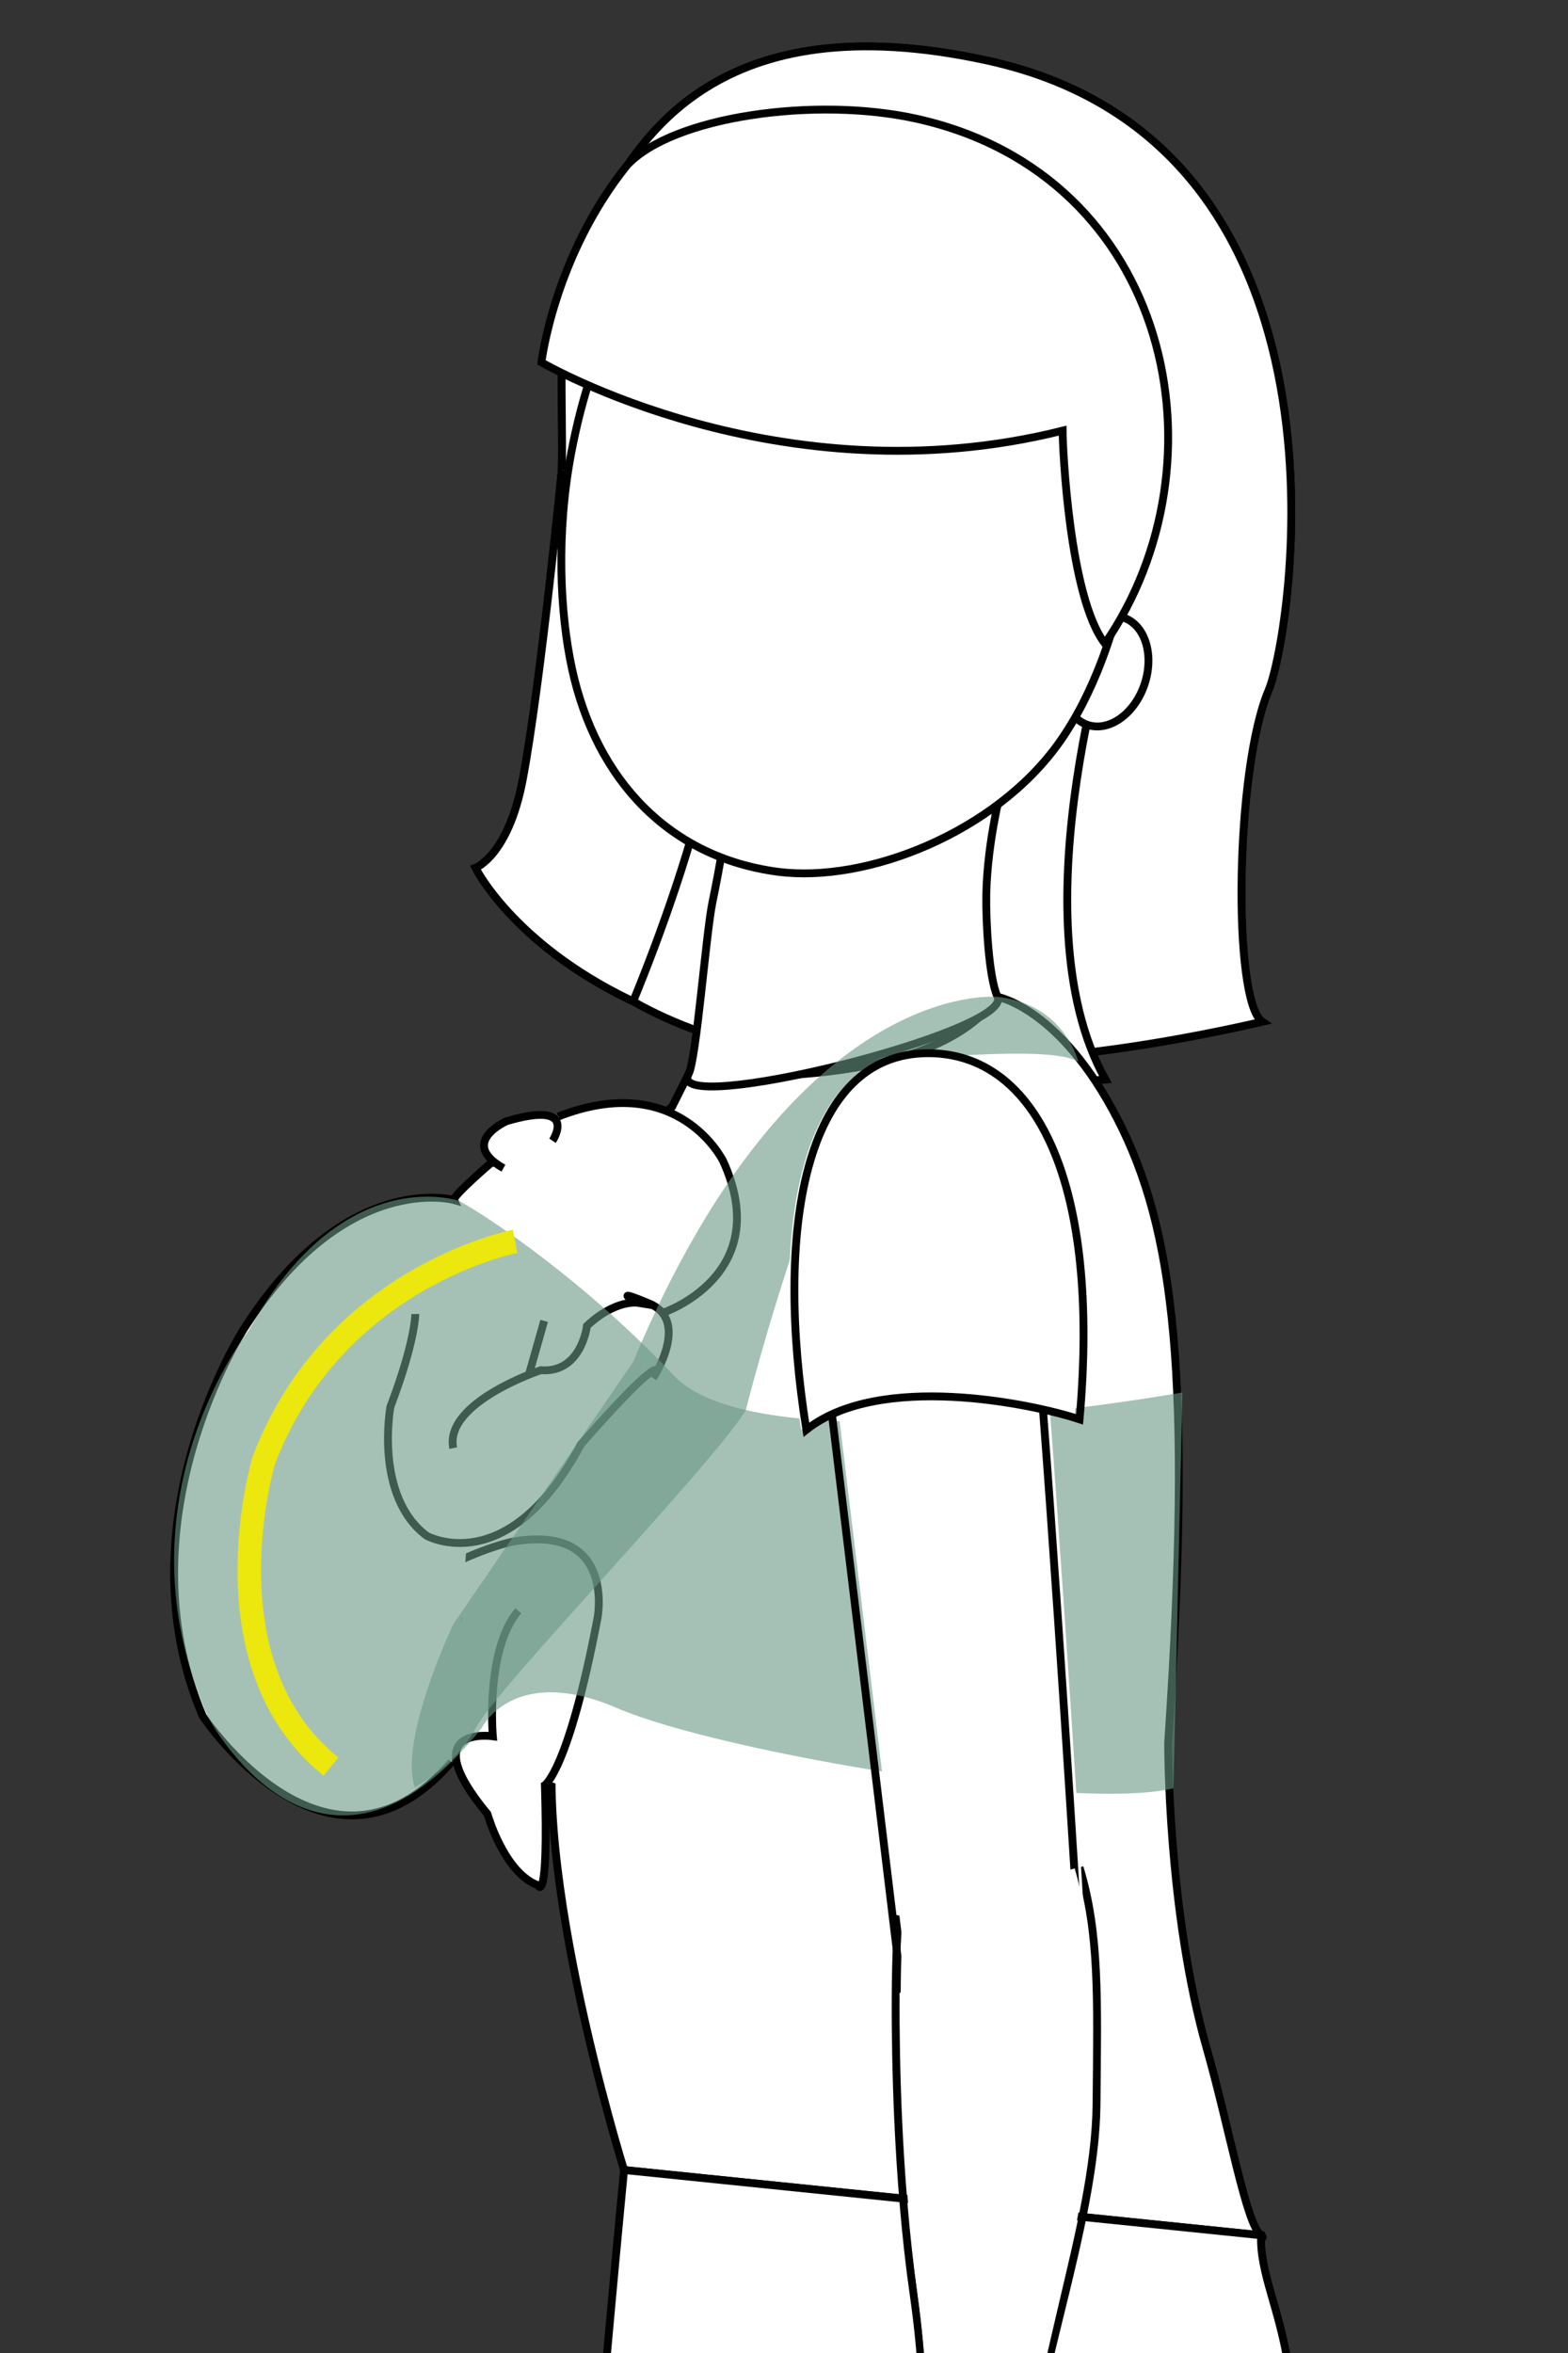<?xml version="1.0" encoding="utf-8"?>
<!-- Generator: Adobe Illustrator 16.0.0, SVG Export Plug-In . SVG Version: 6.00 Build 0)  -->
<!DOCTYPE svg PUBLIC "-//W3C//DTD SVG 1.1//EN" "http://www.w3.org/Graphics/SVG/1.1/DTD/svg11.dtd">
<svg version="1.1" id="Livello_1" xmlns="http://www.w3.org/2000/svg" xmlns:xlink="http://www.w3.org/1999/xlink" x="0px" y="0px"
	 width="200px" height="300px" viewBox="0 0 200 300" enable-background="new 0 0 200 300" xml:space="preserve">
<rect x="0" y="0" width="200" height="300" fill="#333333" stroke="none"/>
<g>
	<defs>
		<rect id="SVGID_3_" width="200" height="300"/>
	</defs>
	<clipPath id="SVGID_2_">
		<use xlink:href="#SVGID_3_"  overflow="visible"/>
	</clipPath>
	<g clip-path="url(#SVGID_2_)">
		<g>
			<path fill="none" stroke="#010101" stroke-miterlimit="10" d="M71.654,59.978c0,0-2.684,27.211-4.971,39.383
				c-1.829,9.737-6.025,11.292-6.025,11.292s18.852,38.236,100.339,19.615c-3.808-2.617-3.48-32.164,0.823-42.292
				c2.921-6.876,13.079-69.564-35.881-80.252c-34.727-7.58-44.48,10.554-49.118,18.601c-0.963,1.672-2.134,4.549-3.211,7.032
				C70.779,39.887,71.902,51.653,71.654,59.978z"/>
			<path fill="#FFFFFF" stroke="#010101" stroke-miterlimit="10" d="M71.654,59.978c0,0-2.684,27.211-4.971,39.383
				c-1.829,9.737-6.025,11.292-6.025,11.292s18.852,38.236,100.339,19.615c-3.808-2.617-3.48-32.164,0.823-42.292
				c2.921-6.876,13.079-69.564-35.881-80.252c-34.727-7.58-44.48,10.554-49.118,18.601c-0.963,1.672-2.134,4.549-3.211,7.032
				C70.779,39.887,71.902,51.653,71.654,59.978"/>
			<path fill="#FFFFFF" d="M90.304,67.971l52.201,9.121c0,0-13.285,39.583-1.494,60.565c-1.159,0.118-39.245,2.038-60.252-9.978
				C87.802,110.488,97.287,81.901,90.304,67.971"/>
			<path fill="none" stroke="#010101" stroke-miterlimit="10" d="M90.304,67.971l52.201,9.121c0,0-13.285,39.583-1.494,60.565
				c-1.159,0.118-39.245,2.038-60.252-9.978C87.802,110.488,97.287,81.901,90.304,67.971z"/>
			<path fill="#FFFFFF" stroke="#010101" stroke-miterlimit="10" d="M127.242,127.099c0,0,7.979,1.4,15.263,15.51
				s9.634,32.882,6.495,79.59c0,0-0.083,21.468,4.917,38.968c2.893,10.125,5.054,22.56,6.938,23.821
				c5.024,3.363-81.256-8.317-81.256-8.317s-13.295-42.725-8.002-60.385c5.291-17.659-16.762-51.481,14.127-75.168l2.105-4.188
				C87.83,136.931,118.352,139.814,127.242,127.099z"/>
			<path fill="#FFFFFF" d="M81.537,142.144h6.168l-3.086,63.686l-12.247,22.044l-18.435-5.937c0,0,5.77-15.799,5.61-19.382
				s-5.238-28.603-4.802-31.218c0.144-0.86,3.096-17.086,6.992-21.338c4.577-4.994,2.962-1.3,7.121-5.563
				C71.915,141.306,81.537,142.145,81.537,142.144z"/>
			<path fill="none" stroke="#010101" stroke-miterlimit="10" d="M159.057,284.806c-0.38,9.612,11.998,17.944,0.615,54.038
				c-4.389,13.926-18.023,53.23-10.58,91.328c3.492,17.876,8.313,36.343,9.598,52.979c1.758,22.729,2.199,53.536,1.758,78.797
				l-34.428-1.102l-8.65-103.308L79.6,276.671L159.057,284.806z"/>
			<path fill="#FFFFFF" d="M160.855,284.988c-0.381,9.612,10.201,17.762-1.184,53.855c-6.45,20.461-40.477,57.7-39.332,105.637
				c1.421,59.501-1.554,125.56-1.554,125.56l-36.724-0.797c0,0-12.597-99.356-13.27-132.973
				c-0.803-40.134,10.807-159.6,10.807-159.6L160.855,284.988z"/>
			<path fill="none" stroke="#010101" stroke-miterlimit="10" d="M160.855,284.988c-0.381,9.612,10.201,17.762-1.184,53.855
				c-6.45,20.461-40.477,57.7-39.332,105.637c1.421,59.501-1.554,125.56-1.554,125.56l-36.724-0.797
				c0,0-12.597-99.356-13.27-132.973c-0.803-40.134,10.807-159.6,10.807-159.6L160.855,284.988z"/>
			<path fill="#FFFFFF" d="M87.83,136.931c0.998-1.822,2.207-17.917,3.061-21.993c1.822-8.681,3.132-19.456,3.132-19.456
				l33.919,4.175c0,0-2.026,7.339-2.141,14.481c-0.049,3.279,0.304,10.499,1.441,12.961
				C129.289,131.532,84.715,142.632,87.83,136.931"/>
			<path fill="none" stroke="#010101" stroke-miterlimit="10" d="M87.83,136.931c0.998-1.822,2.207-17.917,3.061-21.993
				c1.822-8.681,3.132-19.456,3.132-19.456l33.919,4.175c0,0-2.026,7.339-2.141,14.481c-0.049,3.279,0.304,10.499,1.441,12.961
				C129.289,131.532,84.715,142.632,87.83,136.931z"/>
			<path fill="#FFFFFF" d="M85.304,64.711l-0.068,0.033c-0.046,0.022-0.118,0.055-0.204,0.096c-0.182,0.08-0.445,0.193-0.77,0.306
				c-0.646,0.219-1.555,0.462-2.447,0.37c-0.221-0.023-0.436-0.076-0.645-0.147c-0.201-0.08-0.4-0.171-0.564-0.304
				c-0.17-0.124-0.307-0.281-0.43-0.436c-0.059-0.083-0.109-0.167-0.162-0.248c-0.046-0.081-0.083-0.168-0.124-0.249
				c-0.07-0.165-0.127-0.32-0.167-0.463c-0.031-0.144-0.073-0.268-0.086-0.374c-0.035-0.211-0.056-0.333-0.056-0.333
				s0.004,0.124,0.012,0.337c-0.005,0.11,0.021,0.24,0.035,0.39c0.019,0.152,0.057,0.319,0.105,0.501
				c0.03,0.09,0.059,0.186,0.097,0.283c0.042,0.092,0.085,0.191,0.135,0.291c0.113,0.19,0.246,0.39,0.423,0.56
				c0.349,0.354,0.835,0.601,1.337,0.727c1.013,0.251,2.034,0.122,2.771-0.013c0.369-0.072,0.673-0.152,0.889-0.213
				c0.106-0.033,0.189-0.059,0.246-0.078c0.061-0.016,0.094-0.028,0.094-0.028L85.304,64.711z"/>
			<path fill="none" stroke="#010101" stroke-miterlimit="10" d="M85.304,64.711l-0.068,0.033c-0.046,0.022-0.118,0.055-0.204,0.096
				c-0.182,0.08-0.445,0.193-0.77,0.306c-0.646,0.219-1.555,0.462-2.447,0.37c-0.221-0.023-0.436-0.076-0.645-0.147
				c-0.201-0.08-0.4-0.171-0.564-0.304c-0.17-0.124-0.307-0.281-0.43-0.436c-0.059-0.083-0.109-0.167-0.162-0.248
				c-0.046-0.081-0.083-0.168-0.124-0.249c-0.07-0.165-0.127-0.32-0.167-0.463c-0.031-0.144-0.073-0.268-0.086-0.374
				c-0.035-0.211-0.056-0.333-0.056-0.333s0.004,0.124,0.012,0.337c-0.005,0.11,0.021,0.24,0.035,0.39
				c0.019,0.152,0.057,0.319,0.105,0.501c0.03,0.09,0.059,0.186,0.097,0.283c0.042,0.092,0.085,0.191,0.135,0.291
				c0.113,0.19,0.246,0.39,0.423,0.56c0.349,0.354,0.835,0.601,1.337,0.727c1.013,0.251,2.034,0.122,2.771-0.013
				c0.369-0.072,0.673-0.152,0.889-0.213c0.106-0.033,0.189-0.059,0.246-0.078c0.061-0.016,0.094-0.028,0.094-0.028L85.304,64.711z"
				/>
			<path fill="none" stroke="#010101" stroke-miterlimit="10" d="M114.719,244.228c-0.567,3.123-0.645,15.015-0.165,25.817
				c0.324,7.324,0.951,15.268,1.953,22.268c2.54,17.693,0.346,24.378,0.346,24.378s-3.049,13.584-2.977,16.427
				c0.047,1.875,0.833,7.446,0.833,7.446s0.301,3.815,1.123,6.358c3.592-0.312,2.531-3.764,2.531-3.764l0.098,5.548
				c0,0-2.436,1.813-1.129,2.794c1.309,0.979,4.355-0.776,4.355-0.776l3.992-2.391l0.9-1.938l1.387-0.431l0.757-2.342l1.506-1.108
				l1.365-7.699c0,0-1.198-11.613-1.01-15.487c0.688-14.327,9.131-35.712,9.277-50.93c0.134-13.706,0.381-21.932-2.163-30.308"/>
			<path fill="#FFFFFF" d="M136.01,84.008c-1.229,3.788,0.015,7.565,2.774,8.436c2.763,0.87,5.998-1.494,7.229-5.282
				c1.229-3.788-0.012-7.564-2.775-8.435C140.476,77.856,137.238,80.222,136.01,84.008"/>
			<path fill="none" stroke="#010101" stroke-miterlimit="10" d="M136.01,84.008c-1.229,3.788,0.015,7.565,2.774,8.436
				c2.763,0.87,5.998-1.494,7.229-5.282c1.229-3.788-0.012-7.564-2.775-8.435C140.476,77.856,137.238,80.222,136.01,84.008z"/>
			<path fill="#FFFFFF" d="M144.345,70.245c-1.95,10.258-4.985,18.388-9.185,24.345c-8.182,11.584-24.682,18.046-35.975,16.553
				c-13.719-1.814-23.116-11.598-26.221-25.852c-1.552-7.13-2.04-17.359-0.094-27.603c5.638-29.662,23.969-42.195,43.006-38.851
				C134.916,22.179,149.982,40.579,144.345,70.245"/>
			<path fill="none" stroke="#010101" stroke-miterlimit="10" d="M144.345,70.245c-1.95,10.258-4.985,18.388-9.185,24.345
				c-8.182,11.584-24.682,18.046-35.975,16.553c-13.719-1.814-23.116-11.598-26.221-25.852c-1.552-7.13-2.04-17.359-0.094-27.603
				c5.638-29.662,23.969-42.195,43.006-38.851C134.916,22.179,149.982,40.579,144.345,70.245z"/>
			<path fill="#FFFFFF" d="M79.991,21.065c5.805-6.222,24.027-8.804,36.971-5.915c32.474,7.251,39.864,43.868,23.974,66.905
				c-4.554-5.875-5.399-25.057-5.399-27.146c-36.111,9.051-66.475-8.713-66.475-8.713S70.657,32.692,79.991,21.065"/>
			<path fill="none" stroke="#010101" stroke-miterlimit="10" d="M79.991,21.065c5.805-6.222,24.027-8.804,36.971-5.915
				c32.474,7.251,39.864,43.868,23.974,66.905c-4.554-5.875-5.399-25.057-5.399-27.146c-36.111,9.051-66.475-8.713-66.475-8.713
				S70.657,32.692,79.991,21.065z"/>
			<g>
				<path fill="#FFFFFF" stroke="#000000" stroke-miterlimit="10" d="M45.189,208.107c6.164-5.813,12.328-8.831,16.191-10.303
					c2.457-0.937,3.983-1.242,3.983-1.242c0.349-0.063,0.688-0.113,1.017-0.153c12.114-1.552,9.829,9.919,9.829,9.919
					c-3.698,19.383-6.709,21.27-6.709,21.27c0.48,15.745-0.884,12.77-0.884,12.77c-4.34-1.611-6.441-9.088-6.441-9.088
					c-9.425-11.389,0.687-9.916,0.687-9.916s-0.972-11.051,3.249-15.996"/>
				<path fill="#FFFFFF" stroke="#000000" stroke-miterlimit="10" d="M70.475,145.444c0,0,3.506-5.258-5.85-2.5
					c0,0-6.21,2.712-0.415,5.993"/>
				<path fill="#FFFFFF" stroke="#000000" stroke-miterlimit="10" d="M57.591,224.629c-15.733,18.238-31.733-5.825-31.733-5.825
					c-10.589-24.837,5.248-49.376,5.248-49.376c12.931-20.315,26.801-16.43,26.801-16.43c-0.229-0.495,4.986-4.957,4.986-4.957"/>
				<line fill="#FFFFFF" stroke="#000000" stroke-miterlimit="10" x1="69.406" y1="168.412" x2="67.461" y2="175.266"/>
				<path fill="#FFFFFF" stroke="#000000" stroke-miterlimit="10" d="M84.49,167.402c0,0,14.421-4.756,7.751-19.361
					c0,0-5.688-11.696-21.028-5.689"/>
				<path fill="#FFFFFF" stroke="#000000" stroke-miterlimit="10" d="M52.972,167.535c0,0,0.025,3.408-3.176,11.826
					c0,0-2.098,11.416,4.624,16.443c0,0,10.334,5.803,19.657-11.621c0,0,5.501-6.355,8.099-8.568c2.598-2.21,1.13,0.08,1.13,0.08
					s4.781-7.299-0.479-9.496c-5.259-2.197-1.476-0.102-1.476-0.102s-2.85-0.459-6.488,2.954c0,0-0.689,6.046-5.896,5.649
					c0,0-12.323,4.088-11.157,9.928"/>
			</g>
			<path opacity="0.6" fill="#699886" d="M150.815,177.533c0,0-53.672,9.711-64.843-2.143
				c-11.173-11.852-23.527-20.168-27.391-22.268c0,0-14.813-5.205-26.801,16.43c0,0-17.43,21.825-5.248,49.376
				c0,0,14.312,27.263,34.928,1.359c0,0,4.018-8.213,17.264-2.506s58.521,13.272,70.951,10.217"/>
			<path opacity="0.6" fill="#699886" d="M57.826,207.066c0,0-6.953,14.552-4.931,20.808c0,0,5.027-2.473,7.89-7.711
				c2.863-5.238,30.016-33.291,34.339-40.364c0,0,10.919-43.299,19.407-44.538c0,0,19.545-2.158,23.012,0.119
				c0,0-1.711-7.343-10.301-8.28c0,0-25.916-2.683-46.483,46.537"/>
			<path fill="#FFFFFF" d="M132.894,166.988c2.502,29.831,5.524,79.633,5.524,79.633l-22.579,6.863l-9.369-77.426
				C112.603,167.615,125.917,166.789,132.894,166.988"/>
			<path fill="none" stroke="#010101" stroke-miterlimit="10" d="M132.021,166.988c2.502,29.831,5.525,79.633,5.525,79.633
				l-22.58,6.863l-9.368-77.426C111.729,167.615,125.044,166.789,132.021,166.988z"/>
			<path fill="#FFFFFF" d="M117.72,134.279c13.911,0.001,21.985,16.716,19.317,46.682c-6.168-2.036-25.563-6.037-34.851,1.33
				C98.142,157.078,101.774,134.279,117.72,134.279"/>
			<path fill="none" stroke="#010101" stroke-miterlimit="10" d="M118.382,134.279c13.913,0.001,21.985,16.716,19.317,46.682
				c-6.165-2.036-25.563-6.037-34.848,1.33C98.804,157.078,102.437,134.279,118.382,134.279z"/>
			<path fill="#FFFFFF" d="M115.328,244.345c-0.535,3.123-0.611,15.001-0.156,25.792c0.309,7.314,0.901,15.25,1.849,22.244
				c2.404,17.67,0.325,24.347,0.325,24.347s-2.884,13.573-2.814,16.411c0.046,1.87,0.787,7.439,0.787,7.439s0.284,3.811,1.063,6.349
				c3.399-0.31,2.396-3.757,2.396-3.757l0.092,5.541c0,0-2.306,1.812-1.066,2.789c1.238,0.979,4.121-0.776,4.121-0.776l3.779-2.388
				l0.853-1.934l1.313-0.432l0.714-2.342l1.428-1.104l1.292-7.692c0,0-1.136-11.599-0.958-15.469
				c0.653-14.313,8.643-35.672,8.78-50.873c0.128-13.692,0.362-21.909-2.046-30.275"/>
		</g>
	</g>
	<path clip-path="url(#SVGID_2_)" fill="none" stroke="#ECE70D" stroke-width="3" stroke-miterlimit="10" d="M65.704,158.268
		c0,0-23.086,4.412-32.043,27.881c0,0-7.816,25.907,8.553,39.084"/>
</g>
</svg>
